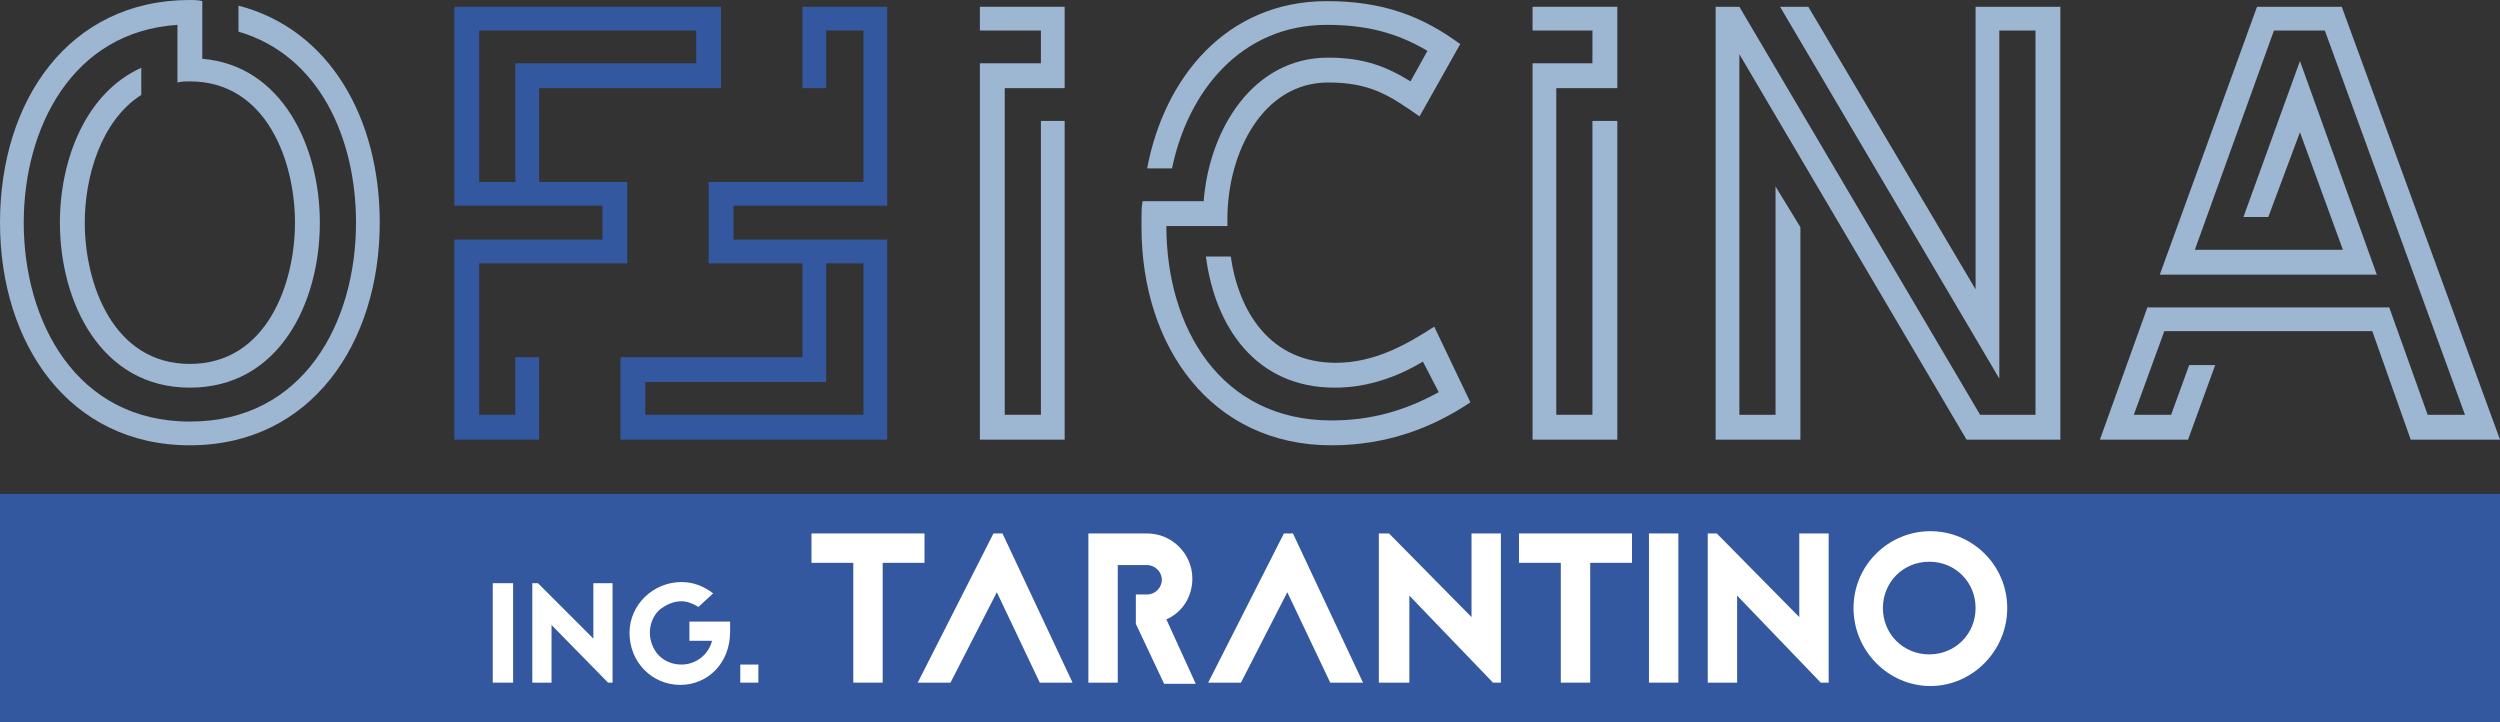 <?xml version="1.0" encoding="utf-8"?>
<!-- Generator: Adobe Illustrator 22.0.1, SVG Export Plug-In . SVG Version: 6.00 Build 0)  -->
<svg version="1.1" id="Layer_1" xmlns="http://www.w3.org/2000/svg" xmlns:xlink="http://www.w3.org/1999/xlink" x="0px" y="0px"
	 viewBox="0 0 221.2 63.9" style="enable-background:new 0 0 221.2 63.9;" xml:space="preserve">
<rect x="0" y="0" width="221.2" height="63.9" fill="#333333" stroke="none"/>
<style type="text/css">
	.st0{fill:#D9D9D9;}
	.st1{fill:#3358A0;}
	.st2{fill:#FFFFFF;}
	.st3{fill:#9DB6D2;}
</style>
<rect x="0" y="43.7" class="st1" width="221.2" height="20.2"/>
<rect x="43.6" y="51.6" class="st2" width="1.8" height="8.8"/>
<polygon class="st2" points="53.8,60.4 48.8,55.3 48.8,60.4 47.1,60.4 47.1,51.6 47.6,51.6 52.5,56.5 52.5,51.6 54.2,51.6 
	54.2,60.4 "/>
<g>
	<path class="st2" d="M64.6,55v0.9c0,2.8-2,4.7-4.4,4.7h0c-2.5,0-4.5-2-4.5-4.6c0-2.5,2.1-4.5,4.6-4.5h0c1.1,0,2,0.4,2.8,1l-1.3,1.2
		c-0.5-0.3-1-0.5-1.5-0.5h0c-0.7,0-1.4,0.3-2,0.8c-0.5,0.5-0.8,1.2-0.8,2c0,0.7,0.3,1.5,0.8,2c0.5,0.5,1.2,0.8,2,0.8
		c1.3,0,2.4-0.9,2.7-2.1h-2V55H64.6z"/>
	<rect x="65.5" y="58.8" class="st2" width="1.6" height="1.6"/>
	<polygon class="st2" points="81.8,47.2 81.8,49.8 78.1,49.8 78.1,60.4 75.5,60.4 75.5,49.8 71.8,49.8 71.8,47.2 	"/>
	<polygon class="st2" points="88.7,47.2 94.9,60.4 92,60.4 88.2,52.4 84.1,60.4 81.2,60.4 87.9,47.2 	"/>
	<path class="st2" d="M98.9,49.8v10.6h-2.6V47.2h5.2c2.2,0,4,1.8,4,4c0,1.6-0.9,3-2.3,3.6l2.6,5.7h-2.8l-2.5-5.3v-2.6h1
		c0.7,0,1.3-0.6,1.3-1.3c0-0.7-0.6-1.3-1.3-1.3H98.9z"/>
	<polygon class="st2" points="114.4,47.2 120.6,60.4 117.7,60.4 113.9,52.4 109.8,60.4 106.9,60.4 113.6,47.2 	"/>
	<polygon class="st2" points="132.1,60.4 124.7,52.7 124.7,60.4 122,60.4 122,47.2 122.9,47.2 130.2,54.6 130.2,47.2 132.8,47.2 
		132.8,60.4 	"/>
	<polygon class="st2" points="144.4,47.2 144.4,49.8 140.7,49.8 140.7,60.4 138.1,60.4 138.1,49.8 134.4,49.8 134.4,47.2 	"/>
	<rect x="145.9" y="47.2" class="st2" width="2.6" height="13.2"/>
	<polygon class="st2" points="161.1,60.4 153.7,52.7 153.7,60.4 151.1,60.4 151.1,47.2 151.9,47.2 159.2,54.6 159.2,47.2 
		161.8,47.2 161.8,60.4 	"/>
	<path class="st2" d="M177.6,53.8c0,3.8-3.1,6.9-6.8,6.9s-6.8-3.1-6.8-6.9c0-3.8,3.1-6.8,6.8-6.8S177.6,50,177.6,53.8 M166.6,53.8
		c0,2.3,1.8,4.1,4.1,4.1s4.1-1.8,4.1-4.1c0-2.3-1.8-4.1-4.1-4.1S166.6,51.5,166.6,53.8"/>
	<path class="st3" d="M33.6,19.7c0,10.7-6.1,19.7-16.8,19.7C6.1,39.4,0,30.4,0,19.7C0,8.9,6.1,0,16.8,0c0.4,0,0.7,0,1.1,0.1v5.1
		C25,5.8,28.3,13,28.3,19.7c0,7.1-3.6,14.6-11.5,14.6c-7.9,0-11.5-7.6-11.5-14.6c0-5.6,2.3-11.5,7.2-13.7v2.4c-3.6,2.3-5,7.3-5,11.3
		c0,5.4,2.5,12.5,9.3,12.5c6.8,0,9.3-7.1,9.3-12.5c0-5.4-2.5-12.5-9.3-12.5c-0.4,0-0.7,0-1.1,0.1V2.2C6.4,2.8,2.1,11.3,2.1,19.7
		c0,8.7,4.6,17.6,14.7,17.6c10.1,0,14.7-8.8,14.7-17.6c0-7.4-3.2-14.8-10.4-16.9V0.5C29.2,2.6,33.6,10.5,33.6,19.7"/>
	<polygon class="st1" points="61.6,5.6 61.6,2.7 42.4,2.7 42.4,16.1 55.5,16.1 55.5,23.3 42.4,23.3 42.4,36.7 45.6,36.7 45.6,31.6 
		47.7,31.6 47.7,38.9 40.2,38.9 40.2,21.2 53.3,21.2 53.3,18.2 40.2,18.2 40.2,0.6 63.8,0.6 63.8,7.8 47.7,7.8 47.7,18.2 45.6,18.2 
		45.6,5.6 	"/>
	<polygon class="st1" points="57.1,33.8 57.1,36.7 76.4,36.7 76.4,23.3 62.7,23.3 62.7,16.1 76.4,16.1 76.4,2.7 73.1,2.7 73.1,7.8 
		71,7.8 71,0.6 78.5,0.6 78.5,18.2 64.9,18.2 64.9,21.2 78.5,21.2 78.5,38.9 54.9,38.9 54.9,31.6 71,31.6 71,22 73.1,22 73.1,33.8 	
		"/>
	<polygon class="st3" points="88.9,7.8 88.9,36.7 92.1,36.7 92.1,10.7 94.2,10.7 94.2,38.9 86.7,38.9 86.7,5.6 92.1,5.6 92.1,2.7 
		86.7,2.7 86.7,0.6 94.2,0.6 94.2,7.8 	"/>
	<path class="st3" d="M130.1,35.6c-3.3,2.2-7.3,3.8-12.3,3.8c-10.6,0-16.8-8.7-16.8-19.3v-0.7c0-0.5,0-1.1,0.1-1.6h5.4
		c0.5-6.4,4.4-12.7,11-12.7c3.2,0,5.2,0.8,7.3,2.1l1.5-2.7c-2.7-1.6-5.4-2.3-8.9-2.3c-7.6,0-12.3,5.9-13.7,12.7h-2.2
		c1.5-8,7-14.8,15.9-14.8c4.9,0,8.4,1.3,11.8,3.8l-3.6,6.4c-2.7-1.9-4.4-3-8.1-3c-5.7,0-8.9,6.1-8.9,12.1v0.6h-5.4V20
		c0,9,4.8,17.2,14.6,17.2c3.4,0,6.4-0.8,9.5-2.5l-1.4-2.7c-2.2,1.3-4.8,2.3-7.8,2.3c-7,0-10.6-5.4-11.4-11.6h2.2
		c0.7,4.9,3.5,9.4,9.3,9.4c3.3,0,6.1-1.5,8.7-3.2L130.1,35.6z"/>
	<polygon class="st3" points="137.7,7.8 137.7,36.7 140.9,36.7 140.9,10.7 143.1,10.7 143.1,38.9 135.6,38.9 135.6,5.6 140.9,5.6 
		140.9,2.7 135.6,2.7 135.6,0.6 143.1,0.6 143.1,7.8 	"/>
	<polygon class="st3" points="174.8,0.6 182.3,0.6 182.3,38.9 174,38.9 153.9,4.8 153.9,36.7 157.1,36.7 157.1,16.5 159.3,20.1 
		159.3,38.9 151.8,38.9 151.8,0.6 153.9,0.6 175.2,36.7 180.1,36.7 180.1,2.7 176.9,2.7 176.9,33.5 157.5,0.6 160,0.6 174.8,25.6 	
		"/>
	<polygon class="st3" points="221.2,38.9 213.3,38.9 209.9,29.3 191.5,29.3 188.8,36.7 192.1,36.7 193.7,32.3 196,32.3 193.6,38.9 
		185.8,38.9 190,27.2 211.4,27.2 214.8,36.7 218.1,36.7 205.7,2.7 201.2,2.7 194.2,22.1 207.3,22.1 203.5,11.7 200.7,19.2 
		198.5,19.2 203.5,5.4 210.3,24.3 191.1,24.3 199.7,0.6 207.2,0.6 	"/>
</g>
</svg>
